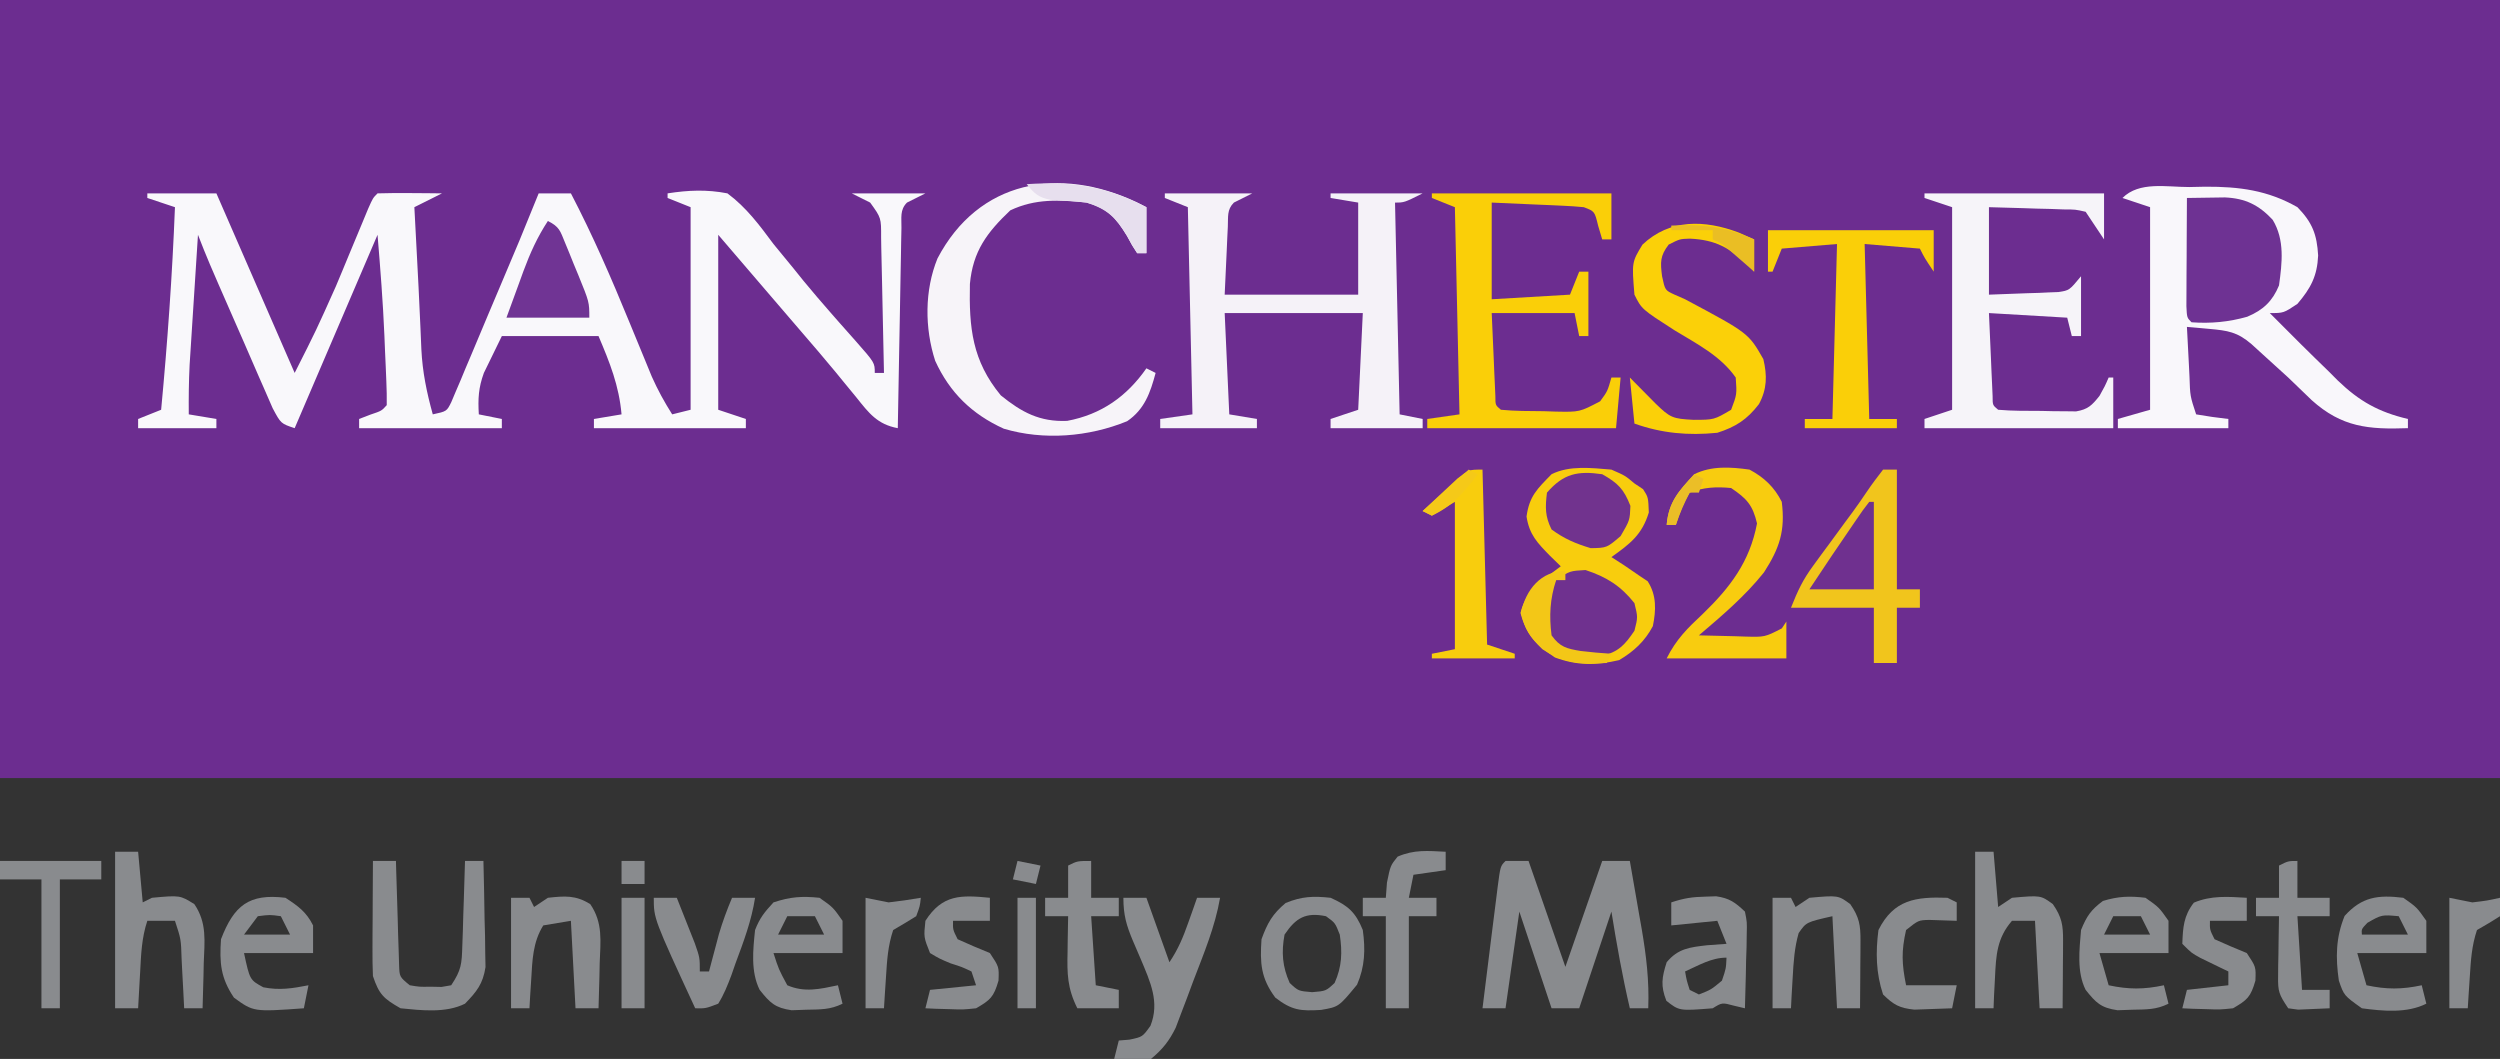 <?xml version="1.0" encoding="UTF-8"?>
<svg version="1.1" xmlns="http://www.w3.org/2000/svg" width="543" height="230">
<rect width="100%" height="100%" fill="#333333" stroke="none"/>
<path d="M0 0 C179.19 0 358.38 0 543 0 C543 55.77 543 111.54 543 169 C363.81 169 184.62 169 0 169 C0 113.23 0 57.46 0 0 Z " fill="#6C2D90" transform="translate(0,0)"/>
<path d="M0 0 C4.95 0 9.9 0 15 0 C20.61 12.87 26.22 25.74 32 39 C36.719 29.66 36.719 29.66 40.957 20.176 C41.429 19.046 41.902 17.916 42.389 16.752 C42.859 15.617 43.328 14.482 43.812 13.312 C44.775 10.995 45.74 8.679 46.707 6.363 C47.124 5.356 47.542 4.348 47.972 3.31 C49 1 49 1 50 0 C52.353 -0.073 54.708 -0.084 57.062 -0.062 C58.353 -0.053 59.643 -0.044 60.973 -0.035 C61.972 -0.024 62.971 -0.012 64 0 C62 1 60 2 58 3 C58.285 8.478 58.285 8.478 58.576 13.956 C58.81 18.3 59.032 22.643 59.219 26.988 C59.274 28.174 59.274 28.174 59.33 29.383 C59.4 30.875 59.463 32.367 59.519 33.859 C59.76 38.799 60.678 43.232 62 48 C65.036 47.345 65.036 47.345 66.031 45.319 C66.338 44.59 66.645 43.861 66.961 43.11 C67.315 42.286 67.669 41.461 68.033 40.611 C68.405 39.714 68.777 38.816 69.16 37.891 C69.551 36.972 69.941 36.053 70.344 35.106 C71.593 32.158 72.828 29.204 74.062 26.25 C74.898 24.273 75.735 22.296 76.572 20.32 C80.869 10.194 80.869 10.194 85 0 C87.31 0 89.62 0 92 0 C96.759 9.119 100.789 18.428 104.688 27.938 C105.812 30.678 106.942 33.416 108.074 36.152 C108.565 37.349 109.056 38.545 109.561 39.777 C110.858 42.682 112.295 45.319 114 48 C115.32 47.67 116.64 47.34 118 47 C118 32.48 118 17.96 118 3 C116.35 2.34 114.7 1.68 113 1 C113 0.67 113 0.34 113 0 C117.506 -0.699 121.508 -0.876 126 0 C130.123 3.066 132.953 6.895 136 11 C137.43 12.756 138.868 14.506 140.312 16.25 C141.029 17.141 141.746 18.031 142.484 18.949 C144.441 21.322 146.425 23.647 148.453 25.957 C149.05 26.637 149.646 27.316 150.26 28.017 C151.448 29.365 152.639 30.709 153.835 32.05 C158 36.782 158 36.782 158 39 C158.66 39 159.32 39 160 39 C159.907 34.052 159.801 29.104 159.683 24.156 C159.644 22.472 159.609 20.788 159.578 19.104 C159.533 16.687 159.475 14.269 159.414 11.852 C159.397 10.719 159.397 10.719 159.379 9.563 C159.397 5.322 159.397 5.322 157 2 C155.02 1.01 155.02 1.01 153 0 C158.28 0 163.56 0 169 0 C167.68 0.66 166.36 1.32 165 2 C163.401 3.599 163.835 5.305 163.795 7.52 C163.775 8.481 163.755 9.442 163.734 10.432 C163.718 11.476 163.701 12.521 163.684 13.598 C163.652 15.194 163.652 15.194 163.621 16.822 C163.555 20.235 163.496 23.649 163.438 27.062 C163.394 29.37 163.351 31.678 163.307 33.986 C163.199 39.657 163.098 45.329 163 51 C158.545 50.165 156.727 47.731 154 44.312 C153.02 43.119 152.04 41.927 151.059 40.734 C150.302 39.807 150.302 39.807 149.531 38.861 C147.087 35.889 144.574 32.977 142.062 30.062 C141.178 29.033 140.294 28.003 139.41 26.973 C138.285 25.662 137.159 24.351 136 23 C132.04 18.38 128.08 13.76 124 9 C124 21.54 124 34.08 124 47 C125.98 47.66 127.96 48.32 130 49 C130 49.66 130 50.32 130 51 C119.11 51 108.22 51 97 51 C97 50.34 97 49.68 97 49 C98.98 48.67 100.96 48.34 103 48 C102.458 41.764 100.446 36.76 98 31 C91.07 31 84.14 31 77 31 C76.175 32.691 75.35 34.383 74.5 36.125 C74.036 37.076 73.572 38.028 73.094 39.008 C71.923 42.212 71.799 44.617 72 48 C73.65 48.33 75.3 48.66 77 49 C77 49.66 77 50.32 77 51 C66.77 51 56.54 51 46 51 C46 50.34 46 49.68 46 49 C46.804 48.691 47.609 48.381 48.438 48.062 C50.891 47.237 50.891 47.237 52 46 C52.029 44.285 51.986 42.569 51.914 40.855 C51.87 39.785 51.826 38.714 51.781 37.611 C51.73 36.481 51.678 35.352 51.625 34.188 C51.581 33.1 51.537 32.013 51.492 30.893 C51.179 23.561 50.611 16.329 50 9 C44.06 22.86 38.12 36.72 32 51 C29 50 29 50 27.222 46.661 C26.563 45.18 25.915 43.694 25.277 42.203 C24.931 41.417 24.585 40.632 24.228 39.822 C23.121 37.302 22.029 34.776 20.938 32.25 C20.198 30.562 19.458 28.875 18.717 27.188 C13.14 14.461 13.14 14.461 11 9 C10.712 13.429 10.428 17.858 10.146 22.287 C10.049 23.792 9.952 25.296 9.854 26.8 C9.713 28.972 9.575 31.144 9.438 33.316 C9.354 34.62 9.27 35.924 9.184 37.268 C9.007 40.853 8.968 44.412 9 48 C10.98 48.33 12.96 48.66 15 49 C15 49.66 15 50.32 15 51 C9.39 51 3.78 51 -2 51 C-2 50.34 -2 49.68 -2 49 C-0.35 48.34 1.3 47.68 3 47 C4.383 32.341 5.423 17.713 6 3 C4.02 2.34 2.04 1.68 0 1 C0 0.67 0 0.34 0 0 Z " fill="#F9F8FB" transform="translate(32,42)"/>
<path d="M0 0 C1.147 -0.024 2.295 -0.049 3.477 -0.074 C10.833 -0.099 17.03 0.681 23.5 4.375 C26.757 7.709 27.74 10.327 28 14.875 C27.798 19.314 26.412 21.964 23.5 25.375 C20.5 27.375 20.5 27.375 17.5 27.375 C19.163 29.045 20.831 30.711 22.5 32.375 C23.083 32.959 23.667 33.544 24.268 34.146 C26.246 36.113 28.247 38.057 30.25 40 C30.915 40.668 31.58 41.335 32.266 42.023 C36.968 46.545 41.143 48.872 47.5 50.375 C47.5 51.035 47.5 51.695 47.5 52.375 C38.939 52.681 33.157 52.171 26.625 46.312 C24.91 44.674 23.201 43.028 21.5 41.375 C19.674 39.7 17.841 38.033 16 36.375 C15.185 35.633 14.371 34.89 13.531 34.125 C10.455 31.475 8.355 31.17 4.375 30.812 C3.465 30.729 2.555 30.645 1.617 30.559 C0.919 30.498 0.22 30.437 -0.5 30.375 C-0.36 33.167 -0.213 35.958 -0.062 38.75 C-0.023 39.544 0.016 40.338 0.057 41.156 C0.189 45.401 0.189 45.401 1.5 49.375 C3.822 49.782 6.157 50.119 8.5 50.375 C8.5 51.035 8.5 51.695 8.5 52.375 C0.58 52.375 -7.34 52.375 -15.5 52.375 C-15.5 51.715 -15.5 51.055 -15.5 50.375 C-13.19 49.715 -10.88 49.055 -8.5 48.375 C-8.5 33.855 -8.5 19.335 -8.5 4.375 C-10.48 3.715 -12.46 3.055 -14.5 2.375 C-10.843 -1.282 -4.941 0.005 0 0 Z " fill="#F9F7FB" transform="translate(475.5,40.625)"/>
<path d="M0 0 C6.27 0 12.54 0 19 0 C17.02 0.99 17.02 0.99 15 2 C13.45 3.55 13.783 5.1 13.684 7.254 C13.645 8.023 13.607 8.792 13.568 9.584 C13.525 10.567 13.482 11.55 13.438 12.562 C13.293 15.677 13.149 18.791 13 22 C22.57 22 32.14 22 42 22 C42 15.4 42 8.8 42 2 C40.02 1.67 38.04 1.34 36 1 C36 0.67 36 0.34 36 0 C42.6 0 49.2 0 56 0 C52 2 52 2 50 2 C50.33 17.18 50.66 32.36 51 48 C52.65 48.33 54.3 48.66 56 49 C56 49.66 56 50.32 56 51 C49.4 51 42.8 51 36 51 C36 50.34 36 49.68 36 49 C37.98 48.34 39.96 47.68 42 47 C42.33 40.07 42.66 33.14 43 26 C33.1 26 23.2 26 13 26 C13.33 33.26 13.66 40.52 14 48 C15.98 48.33 17.96 48.66 20 49 C20 49.66 20 50.32 20 51 C13.07 51 6.14 51 -1 51 C-1 50.34 -1 49.68 -1 49 C2.465 48.505 2.465 48.505 6 48 C5.67 33.15 5.34 18.3 5 3 C2.525 2.01 2.525 2.01 0 1 C0 0.67 0 0.34 0 0 Z " fill="#F5F2F8" transform="translate(253,42)"/>
<path d="M0 0 C3 1.312 3 1.312 5 3 C5.619 3.413 6.237 3.825 6.875 4.25 C8 6 8 6 8.125 9.312 C6.641 14.176 4.042 16.119 0 19 C0.928 19.598 1.856 20.196 2.812 20.812 C3.864 21.534 4.916 22.256 6 23 C6.619 23.413 7.237 23.825 7.875 24.25 C9.848 27.319 9.698 30.551 9 34 C7.251 37.29 4.901 39.465 1.688 41.375 C-3.391 42.556 -7.404 42.583 -12.25 40.812 C-16.289 38.151 -18.515 35.859 -19.75 31.125 C-18.573 26.22 -14.912 23.951 -11 21 C-11.784 20.237 -12.568 19.474 -13.375 18.688 C-16.127 15.87 -17.826 14.118 -18.438 10.188 C-17.827 5.742 -16.115 4.189 -13 1 C-9.08 -0.96 -4.284 -0.353 0 0 Z " fill="#F8CD0D" transform="translate(350,102)"/>
<path d="M0 0 C12.87 0 25.74 0 39 0 C39 3.3 39 6.6 39 10 C37.667 8 36.333 6 35 4 C32.781 3.492 32.781 3.492 30.211 3.488 C29.27 3.453 28.329 3.417 27.359 3.381 C26.375 3.358 25.39 3.336 24.375 3.312 C23.382 3.278 22.39 3.244 21.367 3.209 C18.912 3.126 16.456 3.062 14 3 C14 9.27 14 15.54 14 22 C18.115 21.845 18.115 21.845 22.312 21.688 C23.173 21.663 24.033 21.638 24.919 21.612 C25.602 21.579 26.285 21.546 26.988 21.512 C27.685 21.486 28.381 21.459 29.099 21.432 C31.46 21.073 31.46 21.073 34 18 C34 22.29 34 26.58 34 31 C33.34 31 32.68 31 32 31 C31.67 29.68 31.34 28.36 31 27 C25.39 26.67 19.78 26.34 14 26 C14.14 29.313 14.287 32.625 14.438 35.938 C14.477 36.883 14.516 37.829 14.557 38.803 C14.619 40.151 14.619 40.151 14.684 41.527 C14.72 42.36 14.757 43.193 14.795 44.051 C14.794 46.003 14.794 46.003 16 47 C19.116 47.277 22.248 47.232 25.375 47.25 C26.252 47.271 27.128 47.291 28.031 47.312 C28.874 47.318 29.717 47.323 30.586 47.328 C31.747 47.342 31.747 47.342 32.931 47.356 C35.537 46.907 36.365 46.035 38 44 C39.176 41.9 39.176 41.9 40 40 C40.33 40 40.66 40 41 40 C41 43.63 41 47.26 41 51 C27.47 51 13.94 51 0 51 C0 50.34 0 49.68 0 49 C1.98 48.34 3.96 47.68 6 47 C6 32.48 6 17.96 6 3 C4.02 2.34 2.04 1.68 0 1 C0 0.67 0 0.34 0 0 Z " fill="#F6F4F9" transform="translate(418,42)"/>
<path d="M0 0 C12.87 0 25.74 0 39 0 C39 3.3 39 6.6 39 10 C38.34 10 37.68 10 37 10 C36.711 9.031 36.422 8.061 36.125 7.062 C35.358 3.893 35.358 3.893 33 3 C31.48 2.849 29.955 2.751 28.43 2.684 C27.623 2.645 26.815 2.607 25.984 2.568 C24.445 2.503 24.445 2.503 22.875 2.438 C19.616 2.293 16.358 2.149 13 2 C13 8.93 13 15.86 13 23 C21.415 22.505 21.415 22.505 30 22 C30.66 20.35 31.32 18.7 32 17 C32.66 17 33.32 17 34 17 C34 21.62 34 26.24 34 31 C33.34 31 32.68 31 32 31 C31.67 29.35 31.34 27.7 31 26 C25.06 26 19.12 26 13 26 C13.14 29.313 13.287 32.625 13.438 35.938 C13.477 36.883 13.516 37.829 13.557 38.803 C13.619 40.151 13.619 40.151 13.684 41.527 C13.72 42.36 13.757 43.193 13.795 44.051 C13.794 46.003 13.794 46.003 15 47 C18.095 47.305 21.205 47.278 24.312 47.312 C25.181 47.342 26.049 47.371 26.943 47.4 C32.088 47.498 32.088 47.498 36.543 45.168 C38.156 42.976 38.156 42.976 39 40 C39.66 40 40.32 40 41 40 C40.67 43.63 40.34 47.26 40 51 C26.47 51 12.94 51 -1 51 C-1 50.34 -1 49.68 -1 49 C2.465 48.505 2.465 48.505 6 48 C5.67 33.15 5.34 18.3 5 3 C2.525 2.01 2.525 2.01 0 1 C0 0.67 0 0.34 0 0 Z " fill="#FACF08" transform="translate(311,42)"/>
<path d="M0 0 C1.056 0.541 1.056 0.541 2.133 1.094 C2.133 4.394 2.133 7.694 2.133 11.094 C1.473 11.094 0.813 11.094 0.133 11.094 C-0.945 9.449 -0.945 9.449 -2.117 7.281 C-4.582 3.28 -6.191 1.43 -10.867 0.094 C-16.797 -0.504 -21.975 -0.802 -27.43 1.781 C-32.514 6.605 -35.554 10.668 -36.203 17.766 C-36.413 27.266 -35.701 34.453 -29.492 41.969 C-24.972 45.628 -21.062 47.76 -15.082 47.508 C-7.651 46.119 -2.118 42.187 2.133 36.094 C3.123 36.589 3.123 36.589 4.133 37.094 C2.982 41.401 1.734 45.004 -2.055 47.582 C-10.394 50.995 -20.164 51.79 -28.836 49.211 C-35.754 46.065 -40.582 41.386 -43.742 34.469 C-46.044 27.37 -46.071 19.143 -43.242 12.219 C-34.341 -4.743 -16.843 -7.916 0 0 Z " fill="#F7F4F9" transform="translate(246.867,43.906)"/>
<path d="M0 0 C1.65 0 3.3 0 5 0 C7.64 7.59 10.28 15.18 13 23 C15.64 15.41 18.28 7.82 21 0 C22.98 0 24.96 0 27 0 C27.678 3.831 28.34 7.665 29 11.5 C29.191 12.578 29.382 13.655 29.578 14.766 C30.575 20.602 31.23 26.08 31 32 C29.68 32 28.36 32 27 32 C25.375 25.034 24.137 18.063 23 11 C20.69 17.93 18.38 24.86 16 32 C14.02 32 12.04 32 10 32 C7.69 25.07 5.38 18.14 3 11 C2.01 17.93 1.02 24.86 0 32 C-1.65 32 -3.3 32 -5 32 C-4.522 28.146 -4.042 24.292 -3.562 20.438 C-3.428 19.351 -3.293 18.265 -3.154 17.146 C-2.774 14.097 -2.388 11.048 -2 8 C-1.906 7.24 -1.811 6.479 -1.714 5.696 C-1.116 1.116 -1.116 1.116 0 0 Z " fill="#898B8E" transform="translate(327,187)"/>
<path d="M0 0 C0.99 0 1.98 0 3 0 C3 8.58 3 17.16 3 26 C4.65 26 6.3 26 8 26 C8 27.32 8 28.64 8 30 C6.35 30 4.7 30 3 30 C3 33.96 3 37.92 3 42 C1.35 42 -0.3 42 -2 42 C-2 38.04 -2 34.08 -2 30 C-7.94 30 -13.88 30 -20 30 C-18.491 26.226 -17.439 23.952 -15.137 20.82 C-14.579 20.056 -14.022 19.291 -13.447 18.504 C-12.867 17.719 -12.286 16.934 -11.688 16.125 C-10.545 14.565 -9.404 13.005 -8.262 11.445 C-7.709 10.699 -7.157 9.953 -6.587 9.185 C-5.556 7.765 -4.549 6.328 -3.573 4.87 C-2.45 3.199 -1.233 1.592 0 0 Z " fill="#F1C51C" transform="translate(409,102)"/>
<path d="M0 0 C1.76 -0.034 3.521 -0.058 5.281 -0.078 C6.262 -0.093 7.242 -0.107 8.252 -0.122 C12.691 0.075 15.618 1.518 18.625 4.742 C21.275 9.094 20.682 14.096 20 19 C18.597 22.403 16.565 24.344 13.098 25.797 C9.086 26.936 5.17 27.305 1 27 C0 26 0 26 -0.114 23.5 C-0.108 22.416 -0.103 21.332 -0.098 20.215 C-0.094 19.045 -0.091 17.875 -0.088 16.67 C-0.08 15.438 -0.071 14.207 -0.062 12.938 C-0.058 11.702 -0.053 10.466 -0.049 9.193 C-0.037 6.129 -0.021 3.064 0 0 Z " fill="#6E3293" transform="translate(475,43)"/>
<path d="M0 0 C1.671 0.743 1.671 0.743 3.375 1.5 C3.375 3.81 3.375 6.12 3.375 8.5 C2.974 8.078 2.573 7.657 2.16 7.223 C-1.871 3.338 -4.956 1.592 -10.602 1.332 C-12.78 1.403 -12.78 1.403 -15.188 2.625 C-17.078 5.091 -17.006 6.455 -16.625 9.5 C-15.977 12.544 -15.977 12.544 -13.934 13.484 C-13.172 13.82 -12.41 14.155 -11.625 14.5 C2.146 21.85 2.146 21.85 5.375 27.5 C6.223 31.074 6.183 34.003 4.418 37.273 C1.821 40.654 -0.643 42.225 -4.625 43.5 C-10.934 44.133 -16.664 43.619 -22.625 41.5 C-22.955 38.2 -23.285 34.9 -23.625 31.5 C-21.76 33.365 -19.905 35.238 -18.062 37.125 C-14.856 40.249 -14.308 40.467 -9.75 40.688 C-5.316 40.68 -5.316 40.68 -1.625 38.5 C-0.365 35.182 -0.365 35.182 -0.625 31.5 C-3.924 26.788 -9.051 24.199 -13.906 21.246 C-21.044 16.662 -21.044 16.662 -22.625 13.5 C-23.203 6.449 -23.203 6.449 -20.875 2.625 C-14.936 -2.984 -7.395 -2.776 0 0 Z " fill="#FBD008" transform="translate(377.625,50.5)"/>
<path d="M0 0 C11.88 0 23.76 0 36 0 C36 2.97 36 5.94 36 9 C34 6 34 6 33 4 C29.04 3.67 25.08 3.34 21 3 C21.33 15.54 21.66 28.08 22 41 C23.98 41 25.96 41 28 41 C28 41.66 28 42.32 28 43 C21.4 43 14.8 43 8 43 C8 42.34 8 41.68 8 41 C9.98 41 11.96 41 14 41 C14.33 28.46 14.66 15.92 15 3 C9.06 3.495 9.06 3.495 3 4 C2.34 5.65 1.68 7.3 1 9 C0.67 9 0.34 9 0 9 C0 6.03 0 3.06 0 0 Z " fill="#FACF08" transform="translate(384,50)"/>
<path d="M0 0 C3.126 1.672 5.393 3.786 7 7 C7.784 13.276 6.543 17.028 3.133 22.324 C-0.984 27.489 -5.984 31.731 -11 36 C-8.395 36.081 -5.793 36.14 -3.188 36.188 C-2.081 36.225 -2.081 36.225 -0.951 36.264 C3.32 36.381 3.32 36.381 7.012 34.488 C7.338 33.997 7.664 33.506 8 33 C8 35.64 8 38.28 8 41 C-0.58 41 -9.16 41 -18 41 C-15.935 36.869 -13.486 34.454 -10.188 31.375 C-4.214 25.596 0.049 20.039 1.625 11.688 C0.7 7.709 -0.618 6.278 -4 4 C-7.167 3.683 -10.027 3.826 -13 5 C-14.461 7.274 -15.142 9.425 -16 12 C-16.66 12 -17.32 12 -18 12 C-17.554 6.945 -15.353 4.598 -12 1 C-8.275 -0.862 -4.055 -0.571 0 0 Z " fill="#F8CC0F" transform="translate(380,102)"/>
<path d="M0 0 C1.65 0 3.3 0 5 0 C5.02 0.747 5.04 1.494 5.06 2.263 C5.155 5.634 5.265 9.004 5.375 12.375 C5.406 13.551 5.437 14.726 5.469 15.938 C5.507 17.059 5.546 18.18 5.586 19.336 C5.617 20.373 5.649 21.41 5.681 22.478 C5.76 25.168 5.76 25.168 8 27 C10.138 27.356 10.138 27.356 12.5 27.312 C13.294 27.329 14.088 27.346 14.906 27.363 C15.597 27.243 16.288 27.124 17 27 C19.225 23.662 19.29 22.372 19.414 18.457 C19.453 17.384 19.491 16.311 19.531 15.205 C19.578 13.526 19.578 13.526 19.625 11.812 C19.664 10.681 19.702 9.55 19.742 8.385 C19.837 5.59 19.922 2.795 20 0 C21.32 0 22.64 0 24 0 C24.116 4.229 24.187 8.457 24.25 12.688 C24.3 14.485 24.3 14.485 24.352 16.318 C24.364 17.475 24.377 18.632 24.391 19.824 C24.412 20.887 24.433 21.95 24.454 23.046 C23.889 26.721 22.555 28.353 20 31 C15.827 33.087 10.546 32.448 6 32 C2.321 29.908 1.33 28.989 0 25 C-0.083 23.081 -0.107 21.159 -0.098 19.238 C-0.094 18.12 -0.091 17.002 -0.088 15.85 C-0.08 14.682 -0.071 13.515 -0.062 12.312 C-0.056 10.544 -0.056 10.544 -0.049 8.74 C-0.037 5.827 -0.021 2.913 0 0 Z " fill="#898B8E" transform="translate(81,187)"/>
<path d="M0 0 C1.65 0 3.3 0 5 0 C5.33 3.63 5.66 7.26 6 11 C6.66 10.67 7.32 10.34 8 10 C14.095 9.436 14.095 9.436 17.211 11.379 C19.997 15.461 19.425 19.435 19.25 24.25 C19.232 25.186 19.214 26.122 19.195 27.086 C19.148 29.392 19.083 31.695 19 34 C17.68 34 16.36 34 15 34 C14.939 32.796 14.879 31.592 14.816 30.352 C14.732 28.776 14.647 27.201 14.562 25.625 C14.523 24.831 14.484 24.037 14.443 23.219 C14.311 18.974 14.311 18.974 13 15 C11.02 15 9.04 15 7 15 C5.762 18.713 5.644 22.313 5.438 26.188 C5.394 26.937 5.351 27.687 5.307 28.459 C5.201 30.306 5.1 32.153 5 34 C3.35 34 1.7 34 0 34 C0 22.78 0 11.56 0 0 Z " fill="#898B8E" transform="translate(25,185)"/>
<path d="M0 0 C1.32 0 2.64 0 4 0 C4.33 3.96 4.66 7.92 5 12 C5.99 11.34 6.98 10.68 8 10 C14.24 9.443 14.24 9.443 16.875 11.375 C18.838 14.21 19.12 15.943 19.098 19.352 C19.094 20.202 19.091 21.053 19.088 21.93 C19.08 22.819 19.071 23.709 19.062 24.625 C19.058 25.522 19.053 26.419 19.049 27.344 C19.037 29.563 19.021 31.781 19 34 C17.35 34 15.7 34 14 34 C13.67 27.73 13.34 21.46 13 15 C11.35 15 9.7 15 8 15 C4.73 18.775 4.54 22.451 4.312 27.312 C4.247 28.567 4.181 29.821 4.113 31.113 C4.076 32.066 4.039 33.019 4 34 C2.68 34 1.36 34 0 34 C0 22.78 0 11.56 0 0 Z " fill="#898B8E" transform="translate(429,185)"/>
<path d="M0 0 C1.65 0 3.3 0 5 0 C6.65 4.62 8.3 9.24 10 14 C11.939 11.091 12.968 8.591 14.125 5.312 C14.478 4.319 14.831 3.325 15.195 2.301 C15.461 1.542 15.726 0.782 16 0 C17.65 0 19.3 0 21 0 C19.912 6.31 17.463 12.103 15.188 18.062 C14.529 19.839 14.529 19.839 13.857 21.65 C13.424 22.788 12.99 23.926 12.543 25.098 C12.151 26.134 11.76 27.171 11.356 28.239 C9.923 31.157 8.483 32.919 6 35 C3.219 35.508 0.854 35.19 -2 35 C-1.67 33.68 -1.34 32.36 -1 31 C-0.237 30.938 0.526 30.876 1.312 30.812 C4.155 30.216 4.155 30.216 5.875 27.812 C7.933 22.668 5.839 18.258 3.779 13.336 C3.215 12.021 2.65 10.706 2.084 9.391 C0.651 5.963 0 3.782 0 0 Z " fill="#898B8E" transform="translate(244,195)"/>
<path d="M0 0 C3.833 1.704 5.436 3.159 7 7 C7.586 11.251 7.467 14.926 5.75 18.875 C1.78 23.696 1.78 23.696 -2.082 24.355 C-6.497 24.626 -8.402 24.461 -12 21.688 C-15.154 17.449 -15.352 14.19 -15 9 C-13.715 5.483 -12.628 3.523 -9.75 1.125 C-6.238 -0.312 -3.767 -0.404 0 0 Z M-10 8 C-10.706 11.829 -10.473 14.949 -8.875 18.5 C-6.999 20.251 -6.999 20.251 -4 20.5 C-1.001 20.251 -1.001 20.251 0.875 18.5 C2.474 14.947 2.574 11.834 2 8 C1 5.44 1 5.44 -1 4 C-5.401 3.097 -7.528 4.337 -10 8 Z " fill="#898B8E" transform="translate(289,195)"/>
<path d="M0 0 C4.533 1.485 7.648 3.433 10.625 7.188 C11.375 10.25 11.375 10.25 10.625 13.188 C8.596 16.198 7.101 17.881 3.465 18.637 C-0.386 18.823 -2.925 18.399 -6.438 16.75 C-8.892 13.504 -9.1 11.388 -8.855 7.387 C-8.375 5.188 -8.375 5.188 -6.312 2.062 C-3.375 0.188 -3.375 0.188 0 0 Z " fill="#6F318F" transform="translate(344.375,123.812)"/>
<path d="M0 0 C2.753 1.796 4.526 3.053 6 6 C6 7.98 6 9.96 6 12 C1.05 12 -3.9 12 -9 12 C-7.743 17.835 -7.743 17.835 -4.812 19.438 C-1.309 20.138 1.515 19.683 5 19 C4.67 20.65 4.34 22.3 4 24 C-6.92 24.784 -6.92 24.784 -11.188 21.688 C-14.087 17.388 -14.347 14.114 -14 9 C-11.192 1.699 -7.95 -0.976 0 0 Z M-6 4 C-7.485 5.98 -7.485 5.98 -9 8 C-5.7 8 -2.4 8 1 8 C0.34 6.68 -0.32 5.36 -1 4 C-3.374 3.666 -3.374 3.666 -6 4 Z " fill="#898B8E" transform="translate(62,195)"/>
<path d="M0 0 C2.938 2.062 2.938 2.062 5 5 C5 7.31 5 9.62 5 12 C0.05 12 -4.9 12 -10 12 C-9.34 14.31 -8.68 16.62 -8 19 C-3.667 19.928 -0.333 19.928 4 19 C4.33 20.32 4.66 21.64 5 23 C0.765 25.117 -4.41 24.611 -9 24 C-12.89 21.232 -12.89 21.232 -14 18 C-14.731 12.997 -14.67 8.642 -12.75 3.938 C-9.012 -0.201 -5.516 -0.677 0 0 Z M-7.812 5.438 C-9.101 6.806 -9.101 6.806 -9 8 C-5.7 8 -2.4 8 1 8 C0.34 6.68 -0.32 5.36 -1 4 C-4.695 3.661 -4.695 3.661 -7.812 5.438 Z " fill="#898B8E" transform="translate(522,195)"/>
<path d="M0 0 C2.938 2.062 2.938 2.062 5 5 C5 7.31 5 9.62 5 12 C0.05 12 -4.9 12 -10 12 C-9.34 14.31 -8.68 16.62 -8 19 C-3.667 19.928 -0.333 19.928 4 19 C4.33 20.32 4.66 21.64 5 23 C2.314 24.343 0.123 24.243 -2.875 24.312 C-3.924 24.35 -4.974 24.387 -6.055 24.426 C-9.676 23.902 -10.754 22.816 -13 20 C-14.961 16.077 -14.347 11.287 -14 7 C-12.754 3.947 -11.845 2.634 -9.25 0.688 C-5.938 -0.325 -3.446 -0.423 0 0 Z M-7 4 C-7.66 5.32 -8.32 6.64 -9 8 C-5.7 8 -2.4 8 1 8 C0.34 6.68 -0.32 5.36 -1 4 C-2.98 4 -4.96 4 -7 4 Z " fill="#898B8E" transform="translate(466,195)"/>
<path d="M0 0 C0.762 -0.026 1.524 -0.052 2.309 -0.078 C5.211 0.344 6.44 1.239 8.562 3.25 C9.017 5.518 9.017 5.518 8.953 8.137 C8.934 9.543 8.934 9.543 8.914 10.979 C8.881 11.955 8.847 12.931 8.812 13.938 C8.794 14.926 8.776 15.914 8.758 16.932 C8.711 19.372 8.645 21.811 8.562 24.25 C7.779 24.064 6.995 23.879 6.188 23.688 C3.592 22.99 3.592 22.99 1.562 24.25 C-5.705 24.827 -5.705 24.827 -8.5 22.625 C-9.782 19.377 -9.493 17.557 -8.438 14.25 C-5.958 11.254 -3.386 10.993 0.312 10.562 C1.728 10.446 3.145 10.338 4.562 10.25 C3.902 8.6 3.243 6.95 2.562 5.25 C-0.738 5.58 -4.037 5.91 -7.438 6.25 C-7.438 4.6 -7.438 2.95 -7.438 1.25 C-4.693 0.335 -2.847 0.058 0 0 Z M-4.438 16.25 C-4.09 18.225 -4.09 18.225 -3.438 20.25 C-2.777 20.58 -2.118 20.91 -1.438 21.25 C1.225 20.203 1.225 20.203 3.562 18.25 C4.449 15.659 4.449 15.659 4.562 13.25 C1.259 13.25 -1.459 14.926 -4.438 16.25 Z " fill="#898B8E" transform="translate(370.438,194.75)"/>
<path d="M0 0 C2.938 2.062 2.938 2.062 5 5 C5 7.31 5 9.62 5 12 C0.05 12 -4.9 12 -10 12 C-8.87 15.527 -8.87 15.527 -7 19 C-3.249 20.622 0.079 19.821 4 19 C4.33 20.32 4.66 21.64 5 23 C2.314 24.343 0.123 24.243 -2.875 24.312 C-3.924 24.35 -4.974 24.387 -6.055 24.426 C-9.676 23.902 -10.754 22.816 -13 20 C-14.972 16.055 -14.448 11.299 -14 7 C-12.972 4.364 -11.962 3.13 -10 1 C-6.362 -0.213 -3.823 -0.395 0 0 Z M-7 4 C-7.66 5.32 -8.32 6.64 -9 8 C-5.7 8 -2.4 8 1 8 C0.34 6.68 -0.32 5.36 -1 4 C-2.98 4 -4.96 4 -7 4 Z " fill="#898B8E" transform="translate(178,195)"/>
<path d="M0 0 C1.32 0 2.64 0 4 0 C4.33 0.66 4.66 1.32 5 2 C5.99 1.34 6.98 0.68 8 0 C11.674 -0.401 14.026 -0.61 17.207 1.383 C20.001 5.461 19.425 9.435 19.25 14.25 C19.232 15.186 19.214 16.122 19.195 17.086 C19.148 19.392 19.083 21.695 19 24 C17.35 24 15.7 24 14 24 C13.67 17.73 13.34 11.46 13 5 C11.02 5.33 9.04 5.66 7 6 C4.709 9.665 4.632 13.567 4.375 17.812 C4.263 19.555 4.263 19.555 4.148 21.332 C4.099 22.212 4.05 23.093 4 24 C2.68 24 1.36 24 0 24 C0 16.08 0 8.16 0 0 Z " fill="#898B8E" transform="translate(111,195)"/>
<path d="M0 0 C1.32 0 2.64 0 4 0 C4.33 0.66 4.66 1.32 5 2 C5.99 1.34 6.98 0.68 8 0 C14.24 -0.557 14.24 -0.557 16.875 1.375 C18.838 4.21 19.12 5.943 19.098 9.352 C19.094 10.202 19.091 11.053 19.088 11.93 C19.08 12.819 19.071 13.709 19.062 14.625 C19.058 15.522 19.053 16.419 19.049 17.344 C19.037 19.563 19.021 21.781 19 24 C17.35 24 15.7 24 14 24 C13.67 17.4 13.34 10.8 13 4 C7.32 5.289 7.32 5.289 5.664 7.672 C4.752 10.869 4.559 13.933 4.375 17.25 C4.3 18.513 4.225 19.777 4.148 21.078 C4.099 22.042 4.05 23.007 4 24 C2.68 24 1.36 24 0 24 C0 16.08 0 8.16 0 0 Z " fill="#898B8E" transform="translate(385,195)"/>
<path d="M0 0 C0.33 12.54 0.66 25.08 1 38 C2.98 38.66 4.96 39.32 7 40 C7 40.33 7 40.66 7 41 C1.06 41 -4.88 41 -11 41 C-11 40.67 -11 40.34 -11 40 C-8.525 39.505 -8.525 39.505 -6 39 C-6 28.44 -6 17.88 -6 7 C-8.475 8.485 -8.475 8.485 -11 10 C-11.66 9.67 -12.32 9.34 -13 9 C-11.404 7.491 -9.798 5.993 -8.188 4.5 C-7.294 3.665 -6.401 2.829 -5.48 1.969 C-3 0 -3 0 0 0 Z " fill="#F8CD0D" transform="translate(322,102)"/>
<path d="M0 0 C0 1.32 0 2.64 0 4 C-2.31 4.33 -4.62 4.66 -7 5 C-7.33 6.65 -7.66 8.3 -8 10 C-6.02 10 -4.04 10 -2 10 C-2 11.32 -2 12.64 -2 14 C-3.98 14 -5.96 14 -8 14 C-8 20.6 -8 27.2 -8 34 C-9.65 34 -11.3 34 -13 34 C-13 27.4 -13 20.8 -13 14 C-14.65 14 -16.3 14 -18 14 C-18 12.68 -18 11.36 -18 10 C-16.35 10 -14.7 10 -13 10 C-12.918 8.907 -12.835 7.814 -12.75 6.688 C-12 3 -12 3 -10.438 1.062 C-6.856 -0.499 -3.89 -0.195 0 0 Z " fill="#898B8E" transform="translate(314,185)"/>
<path d="M0 0 C0 2.64 0 5.28 0 8 C1.98 8 3.96 8 6 8 C6 9.32 6 10.64 6 12 C4.02 12 2.04 12 0 12 C0.33 16.95 0.66 21.9 1 27 C2.65 27.33 4.3 27.66 6 28 C6 29.32 6 30.64 6 32 C3.03 32 0.06 32 -3 32 C-5.186 27.627 -5.234 24.479 -5.125 19.75 C-5.116 19.005 -5.107 18.26 -5.098 17.492 C-5.074 15.661 -5.038 13.831 -5 12 C-6.65 12 -8.3 12 -10 12 C-10 10.68 -10 9.36 -10 8 C-8.35 8 -6.7 8 -5 8 C-5 5.69 -5 3.38 -5 1 C-3 0 -3 0 0 0 Z " fill="#898B8E" transform="translate(237,187)"/>
<path d="M0 0 C3.424 1.936 4.691 3.21 6.125 6.875 C6 10 6 10 4 13.438 C1 16 1 16 -2.5 16.062 C-5.8 15.061 -8.23 14.037 -11 12 C-12.437 9.125 -12.382 7.181 -12 4 C-8.401 -0.144 -5.351 -0.764 0 0 Z " fill="#71338E" transform="translate(348,103)"/>
<path d="M0 0 C1.65 0 3.3 0 5 0 C5.839 2.102 6.671 4.206 7.5 6.312 C8.196 8.07 8.196 8.07 8.906 9.863 C10 13 10 13 10 16 C10.66 16 11.32 16 12 16 C12.193 15.264 12.387 14.528 12.586 13.77 C12.846 12.794 13.107 11.818 13.375 10.812 C13.758 9.368 13.758 9.368 14.148 7.895 C14.948 5.178 15.903 2.609 17 0 C18.65 0 20.3 0 22 0 C21.231 4.976 19.502 9.554 17.75 14.25 C17.319 15.491 17.319 15.491 16.879 16.758 C16.047 18.973 15.252 20.991 14 23 C11.266 24.047 11.266 24.047 9 24 C0 4.542 0 4.542 0 0 Z " fill="#898B8E" transform="translate(142,195)"/>
<path d="M0 0 C2.522 1.261 2.671 2.143 3.727 4.711 C4.036 5.461 4.345 6.211 4.664 6.984 C4.981 7.773 5.298 8.562 5.625 9.375 C5.95 10.156 6.275 10.937 6.609 11.742 C9 17.608 9 17.608 9 21 C3.06 21 -2.88 21 -9 21 C-8.072 18.463 -7.144 15.926 -6.188 13.312 C-5.902 12.523 -5.616 11.733 -5.321 10.919 C-3.874 7.014 -2.3 3.502 0 0 Z " fill="#703494" transform="translate(119,48)"/>
<path d="M0 0 C0 1.65 0 3.3 0 5 C-2.64 5 -5.28 5 -8 5 C-8.043 6.931 -8.043 6.931 -7 9 C-4.689 10.05 -2.354 11.05 0 12 C2 15 2 15 1.875 18 C0.843 21.538 0.139 22.197 -3 24 C-5.797 24.293 -5.797 24.293 -8.75 24.188 C-10.227 24.147 -10.227 24.147 -11.734 24.105 C-12.482 24.071 -13.23 24.036 -14 24 C-13.67 22.68 -13.34 21.36 -13 20 C-9.7 19.67 -6.4 19.34 -3 19 C-3.33 18.01 -3.66 17.02 -4 16 C-6.074 15.017 -6.074 15.017 -8.5 14.25 C-10.945 13.23 -10.945 13.23 -13 12 C-14.375 8.562 -14.375 8.562 -14 5 C-10.316 -0.772 -6.239 -0.612 0 0 Z " fill="#898B8E" transform="translate(215,195)"/>
<path d="M0 0 C0 1.65 0 3.3 0 5 C-2.64 5 -5.28 5 -8 5 C-8.043 6.931 -8.043 6.931 -7 9 C-4.689 10.05 -2.354 11.05 0 12 C2 15 2 15 1.875 18 C0.843 21.538 0.139 22.197 -3 24 C-5.797 24.293 -5.797 24.293 -8.75 24.188 C-10.227 24.147 -10.227 24.147 -11.734 24.105 C-12.482 24.071 -13.23 24.036 -14 24 C-13.67 22.68 -13.34 21.36 -13 20 C-10.03 19.67 -7.06 19.34 -4 19 C-4 18.01 -4 17.02 -4 16 C-4.554 15.734 -5.109 15.469 -5.68 15.195 C-6.404 14.842 -7.129 14.489 -7.875 14.125 C-8.594 13.777 -9.314 13.429 -10.055 13.07 C-12 12 -12 12 -14 10 C-13.87 6.431 -13.722 3.932 -11.5 1.062 C-7.717 -0.545 -4.053 -0.234 0 0 Z " fill="#898B8E" transform="translate(488,195)"/>
<path d="M0 0 C0 2.64 0 5.28 0 8 C2.31 8 4.62 8 7 8 C7 9.32 7 10.64 7 12 C4.69 12 2.38 12 0 12 C0.33 17.28 0.66 22.56 1 28 C2.98 28 4.96 28 7 28 C7 29.32 7 30.64 7 32 C5.543 32.081 4.084 32.139 2.625 32.188 C1.813 32.222 1.001 32.257 0.164 32.293 C-0.55 32.196 -1.264 32.1 -2 32 C-4.031 28.953 -4.247 28.399 -4.195 24.988 C-4.189 24.231 -4.182 23.474 -4.176 22.693 C-4.159 21.908 -4.142 21.122 -4.125 20.312 C-4.116 19.515 -4.107 18.718 -4.098 17.896 C-4.074 15.931 -4.038 13.965 -4 12 C-5.65 12 -7.3 12 -9 12 C-9 10.68 -9 9.36 -9 8 C-7.35 8 -5.7 8 -4 8 C-4 5.69 -4 3.38 -4 1 C-2 0 -2 0 0 0 Z " fill="#898B8E" transform="translate(499,187)"/>
<path d="M0 0 C7.26 0 14.52 0 22 0 C22 1.32 22 2.64 22 4 C19.03 4 16.06 4 13 4 C13 13.24 13 22.48 13 32 C11.68 32 10.36 32 9 32 C9 22.76 9 13.52 9 4 C6.03 4 3.06 4 0 4 C0 2.68 0 1.36 0 0 Z " fill="#898B8E" transform="translate(0,187)"/>
<path d="M0 0 C0.66 0.33 1.32 0.66 2 1 C2 2.32 2 3.64 2 5 C0.014 4.935 -1.971 4.87 -3.957 4.805 C-6.314 4.867 -6.314 4.867 -9 7 C-10.041 11.596 -9.941 14.297 -9 19 C-5.37 19 -1.74 19 2 19 C1.67 20.65 1.34 22.3 1 24 C-0.749 24.081 -2.5 24.139 -4.25 24.188 C-5.225 24.222 -6.199 24.257 -7.203 24.293 C-10.428 23.955 -11.708 23.255 -14 21 C-15.546 16.363 -15.628 11.837 -15 7 C-11.691 0.394 -6.891 -0.251 0 0 Z " fill="#898B8E" transform="translate(423,195)"/>
<path d="M0 0 C0.33 0 0.66 0 1 0 C1 6.27 1 12.54 1 19 C-3.62 19 -8.24 19 -13 19 C-9.771 14.117 -6.514 9.255 -3.188 4.438 C-2.604 3.591 -2.02 2.744 -1.418 1.871 C-0.95 1.254 -0.482 0.636 0 0 Z " fill="#6F308F" transform="translate(406,109)"/>
<path d="M0 0 C2.475 0.495 2.475 0.495 5 1 C7.342 0.731 9.679 0.41 12 0 C11.812 1.812 11.812 1.812 11 4 C9.352 5.03 7.685 6.031 6 7 C4.844 10.467 4.672 13.541 4.438 17.188 C4.354 18.46 4.27 19.732 4.184 21.043 C4.123 22.019 4.062 22.995 4 24 C2.68 24 1.36 24 0 24 C0 16.08 0 8.16 0 0 Z " fill="#898B8E" transform="translate(188,195)"/>
<path d="M0 0 C2.475 0.495 2.475 0.495 5 1 C8.221 0.617 8.221 0.617 11 0 C11 1.32 11 2.64 11 4 C9.364 5.049 7.695 6.049 6 7 C4.844 10.467 4.672 13.541 4.438 17.188 C4.354 18.46 4.27 19.732 4.184 21.043 C4.123 22.019 4.062 22.995 4 24 C2.68 24 1.36 24 0 24 C0 16.08 0 8.16 0 0 Z " fill="#898B8E" transform="translate(532,195)"/>
<path d="M0 0 C1.65 0 3.3 0 5 0 C5 7.92 5 15.84 5 24 C3.35 24 1.7 24 0 24 C0 16.08 0 8.16 0 0 Z " fill="#898B8E" transform="translate(135,195)"/>
<path d="M0 0 C9.904 -0.659 17.142 0.458 26 5 C26 8.3 26 11.6 26 15 C25.34 15 24.68 15 24 15 C22.922 13.355 22.922 13.355 21.75 11.188 C19.331 7.22 17.551 5.46 13 4 C10.418 3.706 7.866 3.502 5.27 3.406 C2.584 2.925 1.698 2.08 0 0 Z " fill="#E7DFEE" transform="translate(223,40)"/>
<path d="M0 0 C0 0.66 0 1.32 0 2 C-0.66 2 -1.32 2 -2 2 C-3.35 6.051 -3.537 9.765 -3 14 C-1.175 16.539 0.243 16.871 3.27 17.387 C5.513 17.659 7.744 17.86 10 18 C9.67 18.66 9.34 19.32 9 20 C3.403 20.29 -0.168 20.185 -5 17 C-7.702 14.369 -8.839 12.756 -9.625 9.062 C-8.606 4.068 -5.282 0 0 0 Z " fill="#F3C717" transform="translate(340,124)"/>
<path d="M0 0 C1.32 0 2.64 0 4 0 C4 7.92 4 15.84 4 24 C2.68 24 1.36 24 0 24 C0 16.08 0 8.16 0 0 Z " fill="#898B8E" transform="translate(221,195)"/>
<path d="M0 0 C6.802 -0.376 11.757 0.225 18 3 C18 5.31 18 7.62 18 10 C17.518 9.578 17.036 9.157 16.539 8.723 C15.907 8.175 15.276 7.627 14.625 7.062 C13.999 6.517 13.372 5.972 12.727 5.41 C11.044 3.93 11.044 3.93 9 3 C9 2.34 9 1.68 9 1 C6.03 1 3.06 1 0 1 C0 0.67 0 0.34 0 0 Z " fill="#EABE24" transform="translate(363,49)"/>
<path d="M0 0 C0.66 0.33 1.32 0.66 2 1 C1.67 1.99 1.34 2.98 1 4 C0.34 4 -0.32 4 -1 4 C-2.206 6.332 -3.165 8.496 -4 11 C-4.66 11 -5.32 11 -6 11 C-5.555 5.96 -3.287 3.624 0 0 Z " fill="#EBBE27" transform="translate(368,103)"/>
<path d="M0 0 C1.65 0.33 3.3 0.66 5 1 C4.67 2.32 4.34 3.64 4 5 C2.35 4.67 0.7 4.34 -1 4 C-0.67 2.68 -0.34 1.36 0 0 Z " fill="#898B8E" transform="translate(221,187)"/>
<path d="M0 0 C1.65 0 3.3 0 5 0 C5 1.65 5 3.3 5 5 C3.35 5 1.7 5 0 5 C0 3.35 0 1.7 0 0 Z " fill="#898B8E" transform="translate(135,187)"/>
<path d="M0 0 C0.66 0.33 1.32 0.66 2 1 C-1.005 4.864 -3.451 7.91 -8 10 C-8.66 9.67 -9.32 9.34 -10 9 C-6.7 6.03 -3.4 3.06 0 0 Z " fill="#F5C918" transform="translate(319,102)"/>
</svg>
